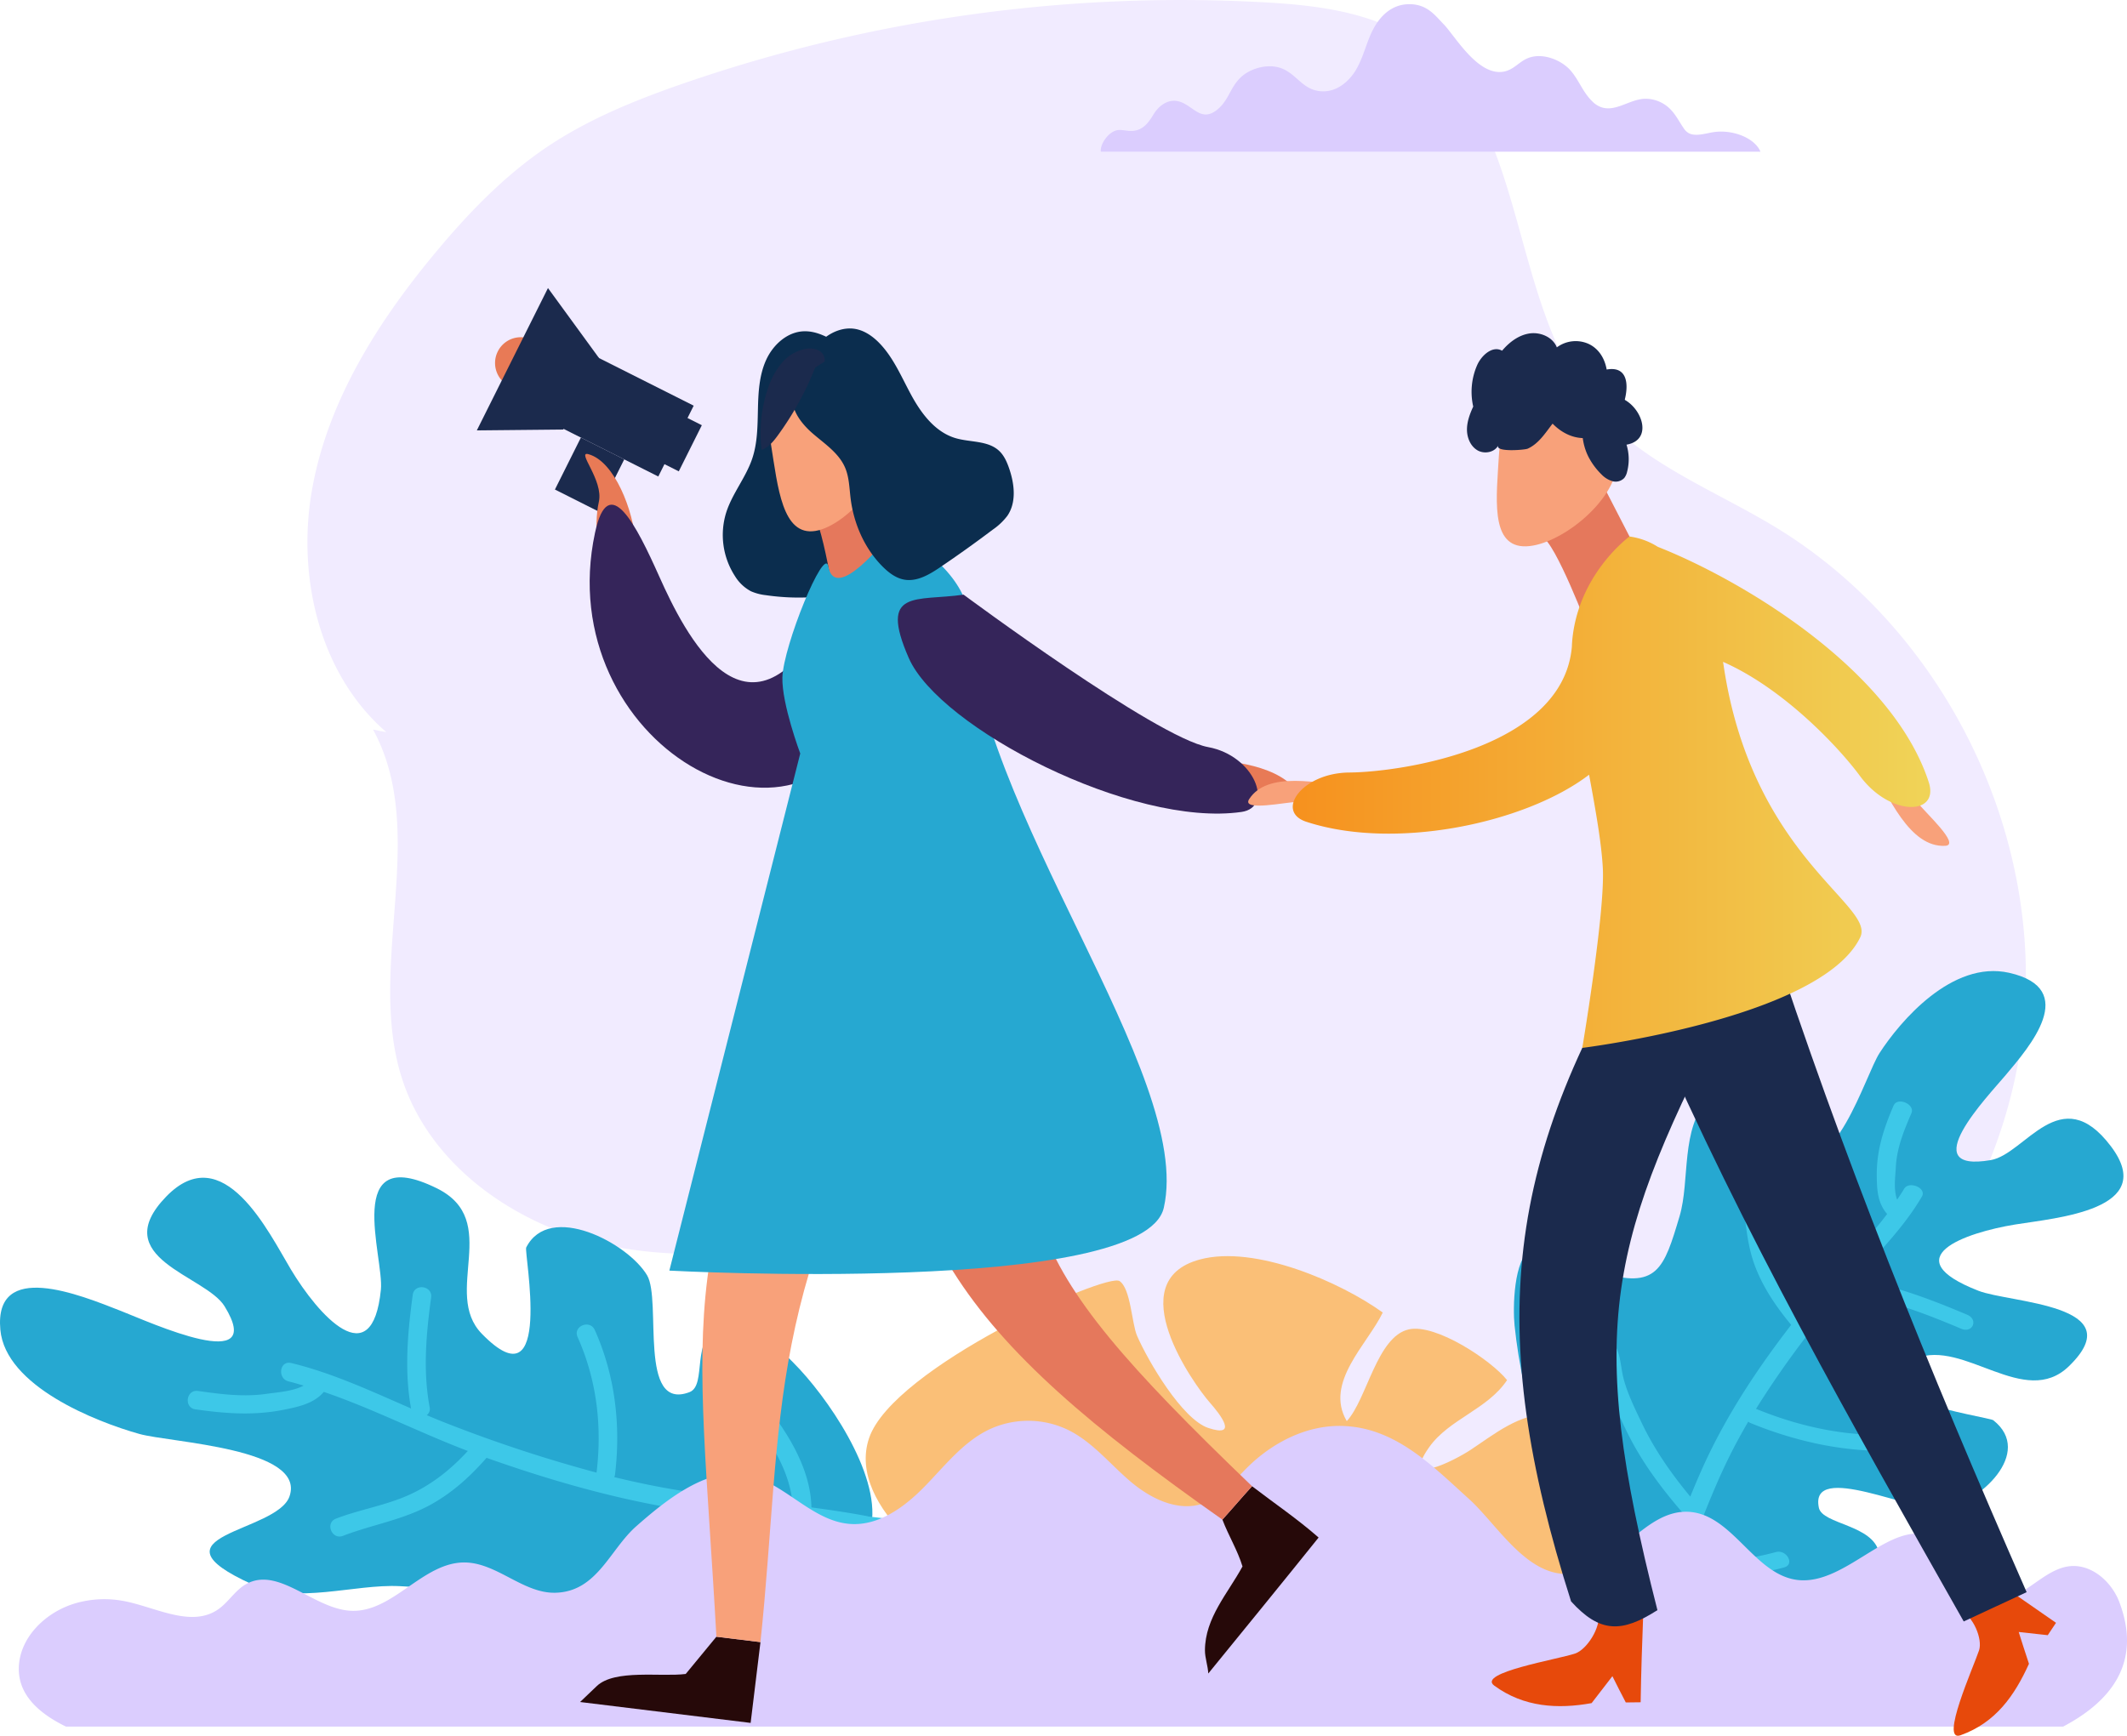 <svg xmlns="http://www.w3.org/2000/svg" xmlns:xlink="http://www.w3.org/1999/xlink" viewBox="0 0 954.599 779.236"><defs><style>.a{fill:#f1ebff;}.b{fill:#fabf77;}.c{fill:#26a8d1;}.d{fill:#3dc8e8;}.e{fill:#dbcdfe;}.f{fill:#e87a56;}.g{fill:#1b2a4d;}.h{fill:#0b2d4e;}.i{fill:#35255a;}.j{fill:#260909;}.k{fill:#f8a17a;}.l{fill:#e5785c;}.m{fill:#e7490b;}.n{fill:url(#a);}</style><linearGradient id="a" x1="580.193" y1="355.64" x2="866.315" y2="355.64" gradientUnits="userSpaceOnUse"><stop offset="0" stop-color="#f6911e"/><stop offset="0.986" stop-color="#f0d357"/></linearGradient></defs><title>Asset 2</title><path class="a" d="M173.433,328.706c-30.333-26.169-40.467-70.501-33.21-109.899s29.507-74.497,55.121-105.301c14.819-17.822,31.075-34.722,50.322-47.636,18.654-12.516,39.696-21.01,60.923-28.36A683.654,683.654,0,0,1,567.013,1.018c23.759,1.306,48.555,4.242,68.249,17.598,51.615,35.003,40.714,117.469,81.161,164.94,21.037,24.69,53.043,36.437,80.745,53.313,75.275,45.858,120.264,137.089,110.805,224.723S835.082,628.76,751.742,657.462c-52.764,18.172-110.979,16.812-165.013,2.861-43.001-11.102-86.076-31.779-110.47-68.89-9.345-14.216-16.506-31.282-31.476-39.363-16.074-8.677-35.728-4.105-53.516.051-39.689,9.271-81.282,15.385-121.036,6.4s-77.536-35.743-89.89-74.583c-16.046-50.45,12.456-109.954-12.915-156.419"/><path class="b" d="M695.538,634.875c-13.514-.516-25.025,9.085-35.65,16.081-7.316,4.816-31.356,16.976-18.512-1.223,8.969-12.708,26.161-16.931,35-30.165-7.188-8.993-32.063-25.464-44.083-22.782-14.389,3.211-18.776,31.43-27.859,41.183-10.183-17.314,9.382-34.564,16.149-48.742-18.948-13.666-57.36-30.463-82.079-23.816-36.041,9.692-2.474,56.353,4.346,64.098,5.023,5.704,12.955,16.028-.537,11.545-11.83-3.932-27.075-30.101-31.989-41.353-2.399-5.497-2.812-21.167-7.861-24.598-5.757-3.912-101.605,38.751-112.41,70.463-10.51,30.848,35.667,65.327,64.556,73.028H712.763c1.462-2.634,2.636-4.835,3.458-6.427,11.054-21.411,23.804-24.55,46.063-25.45C746.465,665.926,723.416,635.941,695.538,634.875Z"/><path class="c" d="M887.914,579.456c-38.003-14.838-6.072-26.066,16.55-29.754,18.299-2.982,64.497-6.534,42.902-35.125-22.62-29.948-38.399,3.533-53.882,6.213-34.604,5.991-1.289-28.695,6.562-38.026,10.758-12.784,33.466-38.845,1.693-46.041-25.696-5.82-49.105,21.967-58.204,36.023-6.487,10.021-20.197,58.291-40.42,45.723-15.31-9.515-5.012-58.122-36.295-25.3-12.721,13.345-8.244,36.79-13.027,52.84-7.007,23.509-9.977,33.246-35.993,24.979-13.484-4.284-15.237-18.323-30.602-10.171-7.911,4.198-8.269,26.411-7.46,34.2,7.428,71.549,45.725,122.14,62.236,129.592,22.353,10.088,61.274,1.231,78.86-6.257,8.744-3.723,24.765-9.749,22.516-21.145-2.524-12.788-25.476-12.821-27.04-20.338-4.435-21.32,43.372,2.544,55.796.552,16.087-2.579,40.991-25.29,22.476-39.847-1.902-1.495-74.053-11.649-34.85-27.696,21.705-8.884,48.886,22.779,68.805,3.447C957.204,585.503,902.163,585.02,887.914,579.456Z"/><path class="d" d="M882.862,590.213c-16.381-6.937-33.243-13.363-50.615-15.991,10.92-11.867,22.433-23.565,30.318-37.081,2.223-3.812-5.8-7.212-8.009-3.426-.962,1.648-2.055,3.236-3.112,4.84-1.744-4.465-.766-10.845-.612-14.283.396-8.878,3.624-16.625,7.013-24.524,1.736-4.046-6.269-7.479-8.008-3.426-4.399,10.249-7.699,20.111-7.548,31.709.076,5.701.261,11.889,4.645,16.953-11.494,15.35-26.317,29.147-38.417,43.963-6.556-8.273-11.596-16.741-14.44-26.145-3.098-10.241-2.615-20.36-4.809-30.596-.988-4.611-9.264-4.402-8.274.216,2.638,12.307,2.086,24.144,6.843,36.453,3.586,9.277,9.235,17.676,16.043,25.898-13.826,17.892-26.383,36.638-36.262,56.704-3.281,6.665-6.208,13.492-9.015,20.373-8.795-10.572-16.286-21.464-21.893-33.254-3.118-6.555-6.546-13.512-8.184-20.246-1.24-5.102-1.062-9.81-3.858-14.778-2.481-4.408-10.051-2.389-7.566,2.025,3.426,6.087,3.179,13.644,5.593,20.052a194.982,194.982,0,0,0,8.11,18.424c6.206,12.398,14.7,23.878,24.295,34.961a4.892,4.892,0,0,0,.457.375c-4.71,11.899-9.281,23.859-14.678,35.437a2.666,2.666,0,0,0-1.158,1.335c-.502,1.308-1.565,3.082-1.82,4.696-9.325,24.054-3.944,9.026-12.881,33.233-1.521,4.122,28.258,1.314,29.787-2.829,8.905-24.124-18.288-2.757-8.993-26.728.063-.101.156-.157.211-.269,3.121-6.224,5.922-12.598,8.596-19.03,15.632,4.528,32.303,2.104,46.132-1.61,4.873-1.308,1.115-8.18-3.76-6.871-12.024,3.23-26.095,5.36-39.733,2.041,5.916-14.729,11.388-29.665,18.366-43.911,2.777-5.669,5.798-11.213,8.985-16.67a5.172,5.172,0,0,0,.906.553c21.57,8.855,44.382,13.539,66.46,12.36,5.274-.282,3.588-7.445-1.718-7.161-20.689,1.105-41.822-3.184-62.05-11.489-.042-.017-.076-.012-.117-.027a418.84,418.84,0,0,1,33.43-46.061c2.063-2.509,4.226-4.977,6.423-7.433a4.344,4.344,0,0,0,3.323,2.135c16.848,2.475,33.026,8.671,48.902,15.393C885.331,598.687,888.033,592.402,882.862,590.213Z"/><path class="c" d="M170.946,578.911c-3.856,38.892-28.161,11.358-40.421-9.076-9.916-16.529-30.326-59.122-55.951-32.645-26.843,27.734,17.639,35.276,26.212,49.228,19.159,31.18-32.903,7.439-46.518,2.095-18.653-7.323-56.951-22.98-54.119,8.405,2.29,25.383,42.842,41.324,62.388,46.813,13.935,3.913,74.881,6.305,67.398,28.015-5.666,16.436-65.799,17.321-16.62,39.56,19.997,9.044,45.673-.249,66.017.758,29.798,1.474,42.165,2.148,41.723,28.363-.228,13.587-15.93,18.279-1.038,30.933,7.668,6.515,33.617,2.028,42.386-.422,80.558-22.504,125.872-69.434,128.716-86.549,3.85-23.171-20.163-57.782-35.066-72.663-7.409-7.399-20.061-21.129-32.516-16.545-13.977,5.145-5.926,26.697-14.114,29.796-23.221,8.791-12.327-41.263-19.022-52.493-8.668-14.54-43.845-32.987-54.243-12.447-1.068,2.11,12.555,72.039-19.914,38.724-17.977-18.445,9.252-50.832-20.242-65.332C153.556,512.559,172.392,564.328,170.946,578.911Z"/><path class="d" d="M185.231,581.317c-2.291,16.882-3.818,34.104-.751,50.981-17.644-7.674-35.3-15.942-53.791-20.409-5.214-1.259-6.34,7.01-1.16,8.261,2.255.545,4.486,1.227,6.723,1.87-4.576,2.606-12.337,3.073-16.388,3.675-10.46,1.556-20.604.208-30.981-1.259-5.316-.752-6.485,7.508-1.161,8.261,13.464,1.904,26.093,2.861,39.521.201,6.601-1.309,13.729-2.826,18.071-8.041,21.895,7.457,43.157,18.375,64.645,26.516-7.307,7.95-15.375,14.519-25.304,19.23-10.813,5.131-22.747,6.875-33.873,11.156-5.011,1.928-1.853,9.651,3.167,7.719,13.377-5.147,27.332-7.199,39.965-14.337,9.521-5.379,17.294-12.505,24.452-20.68,25.672,9.094,51.889,16.811,78.697,21.728,8.904,1.633,17.872,2.898,26.86,4.04a155.281,155.281,0,0,1-30.942,27.768c-6.521,4.349-13.401,9.078-20.651,12.076-5.494,2.271-11.03,3.127-15.819,6.829-4.25,3.286.764,9.953,5.021,6.663,5.868-4.537,14.741-5.946,21.339-9.603A214.812,214.812,0,0,0,301.43,712.352c12.226-8.517,22.577-18.982,32.08-30.393a3.949,3.949,0,0,0,.274-.51c15.492,1.838,31.007,3.533,46.367,6.085a3.874,3.874,0,0,0,1.96.797,38.516,38.516,0,0,0,6.101.689c31.249,3.532,62.504,7.147,93.794,10.28,5.327.533,6.515-7.726,1.16-8.261-31.182-3.122-62.328-6.724-93.47-10.244-.139-.037-.237-.112-.387-.14-8.335-1.579-16.732-2.824-25.152-3.938-.245-15.656-8.938-30.778-18.129-42.952-3.238-4.29-9.902.729-6.662,5.021,7.992,10.585,15.427,23.33,16.375,36.852-19.207-2.356-38.498-4.25-57.519-7.708-7.569-1.376-15.079-3.008-22.545-4.815a3.972,3.972,0,0,0,.324-.97c2.693-22.169.098-44.598-9.054-65.066-2.187-4.89-9.919-1.752-7.719,3.168,8.576,19.18,11.037,39.947,8.512,60.737-.005.043.013.074.009.116a631.627,631.627,0,0,1-65.326-21.38c-3.644-1.392-7.276-2.887-10.904-4.415a3.468,3.468,0,0,0,1.311-3.582c-3.06-16.352-1.559-32.882.661-49.243C194.213,577.16,185.953,575.989,185.231,581.317Z"/><path class="e" d="M29.587,775.109H925.938c22.284-11.731,35.266-29.393,25.212-55.913-3.565-9.404-12.879-17.428-22.806-16.02-12.393,1.758-21.54,16.919-33.782,14.305-12.105-2.585-14.466-19.867-25.007-26.375-19.38-11.965-40.064,20.738-62.676,18.194-19.445-2.188-29.151-29.211-48.67-30.586-21.084-1.486-34.082,27.94-55.217,27.892-18.565-.042-31.404-22.563-43.698-33.671-16.595-14.994-33.193-32.28-57.187-32.797-15.797-.34-31.007,7.464-42.267,18.589-6.131,6.057-11.682,13.372-19.807,16.208-11.306,3.947-23.69-2.181-32.806-9.967-9.116-7.786-16.861-17.522-27.567-22.896a41.236,41.236,0,0,0-35.993-.215c-11.561,5.632-19.706,16.278-28.704,25.485s-20.545,17.685-33.365,16.796c-17.961-1.246-30.647-20.123-48.502-22.444-17.226-2.239-35.354,12.768-47.508,23.448-11.957,10.507-17.585,29.456-36.378,29.879-14.446.325-26.238-13.485-40.687-13.594-18.752-.141-32.1,22.457-50.838,21.701-4.685-.189-9.29-1.84-13.812-3.945-11.731-5.462-22.908-13.984-33.502-7.987-4.917,2.783-7.874,8.146-12.536,11.339-12,8.22-27.689-.913-41.944-3.733a46.896,46.896,0,0,0-21.556.815C20.991,723.323,8.851,734.7,8.449,748.586,8.089,761.016,17.735,769.308,29.587,775.109Z"/><path class="f" d="M228.551,173.322l4.422,2.225,10.347-20.706-4.422-2.225a11.524,11.524,0,0,0-15.491,5.162h0A11.6,11.6,0,0,0,228.551,173.322Z"/><polygon class="g" points="295.843 207.175 304.637 211.6 314.984 190.894 306.19 186.469 295.843 207.175"/><polygon class="g" points="247.668 189.88 295.441 213.914 311.331 182.116 263.558 158.081 247.668 189.88"/><polygon class="g" points="213.999 193.215 252.79 192.834 268.831 160.734 245.93 129.316 213.999 193.215"/><polygon class="g" points="249.05 219.765 268.503 229.552 280.159 206.225 260.706 196.439 249.05 219.765"/><path class="h" d="M377.229,154.761c-5.111-3.089-10.611-6.283-16.573-6.037-7.449.308-13.789,6.143-16.858,12.961s-3.469,14.504-3.638,21.983-.176,15.112-2.557,22.201c-2.844,8.469-8.892,15.58-11.641,24.08a33.95,33.95,0,0,0,3.905,28.703,18.667,18.667,0,0,0,7.149,6.774,22.826,22.826,0,0,0,6.677,1.761,102.469,102.469,0,0,0,20.355.927c4.372-.237,8.904-.815,12.588-3.189,3.185-2.052,5.448-5.276,7.204-8.64,5.111-9.791,6.486-21.11,6.7-32.161.334-17.256-1.99-34.66-7.902-50.868Z"/><path class="f" d="M287.593,315.682c-9.774-23.451-23.842-68.104-18.83-90.403,2.185-9.718-10.229-22.904-4.686-21.386,11.91,3.263,20.08,25.49,21.197,39.337.764,9.468,3.352,24.043,2.596,32.406C286.62,289.445,292.593,304.481,287.593,315.682Z"/><path class="i" d="M370.042,278.081c-34.976,61.865-62.7,6.366-74.146-19.234-10.223-22.865-22.787-47.993-28.848-19.7-20.187,94.231,92.471,159.177,125.449,76.777C425.476,233.524,346.959,318.912,370.042,278.081Z"/><path class="j" d="M260.338,764.077l76.547,9.377,4.413-36.266-19.781-2.423-13.768,16.717c-11.064,1.426-31.849-2.263-39.93,5.453Z"/><path class="k" d="M321.516,734.765l19.781,2.423c10.553-100.322,1.171-163.593,76.501-278.187-13.046-10.292-26.057-20.632-39.13-30.889C299.803,553.133,313.482,588.94,321.516,734.765Z"/><path class="j" d="M542.28,751.28c16.558-20.33,33.116-40.604,49.514-61.042-9.454-8.309-19.891-15.38-29.869-23.032-4.507,4.931-8.821,10.039-13.308,14.988,2.709,7.151,6.794,13.725,9.018,21.023-6.64,12.205-16.785,23.042-16.856,37.632C540.762,744.226,542.116,747.86,542.28,751.28Z"/><path class="l" d="M548.616,682.195c4.488-4.949,8.801-10.058,13.308-14.988C449.779,559.535,453.149,542.608,468.699,427.724c-22.764,1.524-45.558,2.564-68.151,5.907C392.421,549.77,431.564,599.857,548.616,682.195Z"/><path class="l" d="M392.986,193.057l7.12,62.833-24.529,21.192s-6.576-47.288-12.708-49.238C356.738,225.895,392.986,193.057,392.986,193.057Z"/><path class="c" d="M398.432,241.11s-23.513,30.131-26.701,13.157c-1.784-9.496-20.223,35.82-20.593,49.846-.316,11.91,8.013,34.151,8.013,34.151L300.407,570.409s212.914,11.45,221.909-28.214c13.581-59.889-85.077-179.305-87.96-266.747C433.939,262.812,415.715,242.542,398.432,241.11Z"/><path class="k" d="M346.056,199.782c3.032,18.725,4.975,41.002,19.918,38.565,14.944-2.436,37.228-28.663,34.196-47.388-3.033-18.725-17.605-31.928-32.548-29.491C352.679,163.904,343.023,181.058,346.056,199.782Z"/><path class="f" d="M485.806,338.493c21.175,7.887,62.594,19.901,84.644,16.385,3.989-.636,16.461,10.39,13.736,4.014-5.854-13.701-27.261-17.675-46.751-17.945-13.326-.185-20.781-.719-31.267-2.523C488.855,335.448,484.653,333.604,485.806,338.493Z"/><path class="i" d="M432.459,266.954s86.308,64.13,109.734,68.433c20.923,3.845,29.7,26.998,14.991,29.115-48.988,7.051-135.597-37.728-149.317-69.079C394.147,264.073,411.334,270.054,432.459,266.954Z"/><path class="h" d="M360.54,164.186c2.373-4.452,5.148-8.795,9.005-12.036,3.858-3.241,8.953-5.279,13.93-4.545,4.331.639,8.143,3.278,11.196,6.425,6.473,6.672,10.038,15.558,14.518,23.712,4.48,8.154,10.636,16.216,19.52,18.904,6.644,2.01,14.63,1.002,19.703,5.751,2.222,2.08,3.49,4.976,4.485,7.857,2.407,6.979,3.378,15.24-.801,21.319a28.549,28.549,0,0,1-6.637,6.265q-11.464,8.652-23.357,16.709c-4.893,3.315-10.491,6.699-16.303,5.66-3.698-.661-6.858-3.054-9.529-5.704-8.199-8.136-13.106-19.312-14.522-30.795-.573-4.653-.629-9.479-2.475-13.787-2.794-6.519-9.106-10.647-14.47-15.271s-10.365-11.208-8.977-18.166A65.36,65.36,0,0,1,360.54,164.186Z"/><path class="g" d="M365.841,165.036a136.402,136.402,0,0,1-16.785,30.47c-1.942,2.654-4.148,5.364-7.242,6.462a61.444,61.444,0,0,1,2.767-27.35,34.426,34.426,0,0,1,6.232-11.617,18.39,18.39,0,0,1,11.229-6.455,8.722,8.722,0,0,1,5.605.902,4.893,4.893,0,0,1,2.456,4.861Z"/><path class="m" d="M670.606,756.706c13.274,9.757,28.588,10.611,43.714,7.868,3.186-4.184,6.21-8.032,9.326-12.091,1.988,3.943,3.942,7.895,6.013,11.791q3.333-.039,6.665-.081c.208-13.574.678-27.123,1.196-40.695-6.72.206-13.214.142-20.078.42,1.145,6.899-5.403,16.635-10.479,18.37C699.192,744.944,662.71,750.902,670.606,756.706Z"/><path class="g" d="M705.095,718.898c12.984,14.331,22.855,14.119,38.759,3.932-32.513-127.506-22.203-165.457,33.83-273.671q-17.746-18.133-35.505-36.253C674.547,518.721,666.343,597.233,705.095,718.898Z"/><path class="m" d="M879.884,779.001c15.885-5.669,24.287-17.913,30.719-32.083-1.679-4.894-3.046-9.495-4.604-14.276q6.526.725,13.038,1.435l3.705-5.559q-16.174-11.227-32.347-22.449c-3.64,5.599-7.406,10.861-10.967,16.673,6.226,2.579,10.444,13.16,8.775,18.14C885.648,748.504,870.435,782.373,879.884,779.001Z"/><path class="g" d="M881.32,727.908q14.118-6.574,28.235-13.15c-44.379-101.122-82.397-194.886-116.571-299.852q-25.693,22.515-51.419,44.993C782.734,554.272,830.73,638.461,881.32,727.908Z"/><path class="l" d="M716.356,211.78l22.746,44.168L713.132,283.251s-15.118-40.095-21.136-42.234C685.978,238.877,716.356,211.78,716.356,211.78Z"/><path class="k" d="M650.957,371.053c-22.213,4.109-44.601-10.1-69.115-10.987-4.036-.146-24.979,4.466-21.201-1.343,8.118-12.484,30.215-7.767,49.461-4.665,13.158,2.121,20.265-2.049,30.905-2.013C658.573,352.105,652.93,366.437,650.957,371.053Z"/><path class="k" d="M821.065,303.375c17.403,16.636,25.213,35.386,39.808,57.151,2.403,3.584,19.439,18.806,12.133,19.186-15.701.818-25.525-21.262-34.937-39.861-6.435-12.717-14.431-16.246-21.063-25.473C806.057,299.143,815.903,304.567,821.065,303.375Z"/><path class="n" d="M865.622,351.131c-16.349-50.382-83.534-90.638-121.575-105.634l-.001-0a31.594,31.594,0,0,0-12.719-4.647s-23.061,16.727-25.721,46.827c-.073.831-.12,1.709-.152,2.611C701.593,335.804,628.942,346.616,605.568,346.803c-21.271.171-33.417,17.486-19.292,22.113,40.038,13.117,98.676.499,126.907-21.124,2.869,15.514,5.571,30.639,6.167,41.977,1.044,19.841-9.223,80.661-9.223,80.661s107.303-13.314,124.767-49.688c6.917-14.408-48.561-36.091-61.331-121.979-.083-.553-.179-1.091-.268-1.636,27.363,12.03,52.194,38.64,61.44,51.205C848.2,366.625,870.532,366.258,865.622,351.131Z"/><path class="k" d="M672.718,204.37c-1.069,18.435-3.923,40.013,10.789,40.872,14.712.858,41.419-19.327,42.488-37.761,1.069-18.435-9.991-34.076-24.703-34.934C686.58,171.688,673.787,185.936,672.718,204.37Z"/><path class="g" d="M672.419,199.924c-1.638,3.215-6.284,4.04-9.381,2.201-3.097-1.839-4.652-5.627-4.661-9.238-.009-3.611,1.298-7.092,2.807-10.37a29.902,29.902,0,0,1,1.745-18.556c1.967-4.484,6.963-8.94,11.205-6.516,3.2-3.791,7.413-7.015,12.31-7.746s10.448,1.63,12.271,6.249a14.119,14.119,0,0,1,14.148-1.61c4.687,2.137,7.357,6.63,8.212,11.552,14.548-2.567,8.088,18.921,2.934,24.513-8.124,8.817-19.184,7.955-27.206-.219-3.225,4.114-6.185,8.997-11.197,11.244C684.332,202,670.797,203.107,672.419,199.924Z"/><path class="g" d="M729.977,199.624a22.177,22.177,0,0,1,.268,12.16,7.011,7.011,0,0,1-1.288,2.809,5.333,5.333,0,0,1-5.318,1.417,11.255,11.255,0,0,1-4.875-3.021,30.954,30.954,0,0,1-5.339-6.941c-5.469-9.502-5.12-26.301,8.632-28.076C734.274,176.395,744.524,197.078,729.977,199.624Z"/><path class="e" d="M494.065,68.089c-.54-3.266,3.783-9.854,8.5-9.748,1.876.042,3.711.529,5.583.437,4.991-.244,7.578-4.13,9.502-7.347,1.924-3.218,5.754-6.886,10.618-6.07,7.004,1.175,10.533,10.416,18.494,3.478,5.211-4.541,5.602-10.892,11.503-15.296,4.05-3.023,10.636-4.813,16.066-3.143,7.087,2.18,9.722,9.206,17.268,10.428,8.358,1.355,14.368-5.004,17.036-9.59,3.237-5.564,4.44-11.58,7.213-17.242,2.567-5.241,7.729-12.263,16.977-12.111,7.82.129,11.266,5.079,15.105,9.009,4.993,5.111,15.367,23.464,27.002,21.252,4.537-.863,6.803-4.467,10.896-6.08,6.582-2.594,14.97.972,18.935,5.457s5.537,9.898,10.017,14.142a10.358,10.358,0,0,0,4.387,2.632c6.259,1.713,12.085-3.556,18.785-3.947a15.612,15.612,0,0,1,11.574,4.553c2.658,2.65,4.108,5.781,6.142,8.688a6.496,6.496,0,0,0,2.233,2.177c2.939,1.576,7.075.247,10.676-.372,8.897-1.531,19.004,2.553,21.514,8.693Z"/></svg>